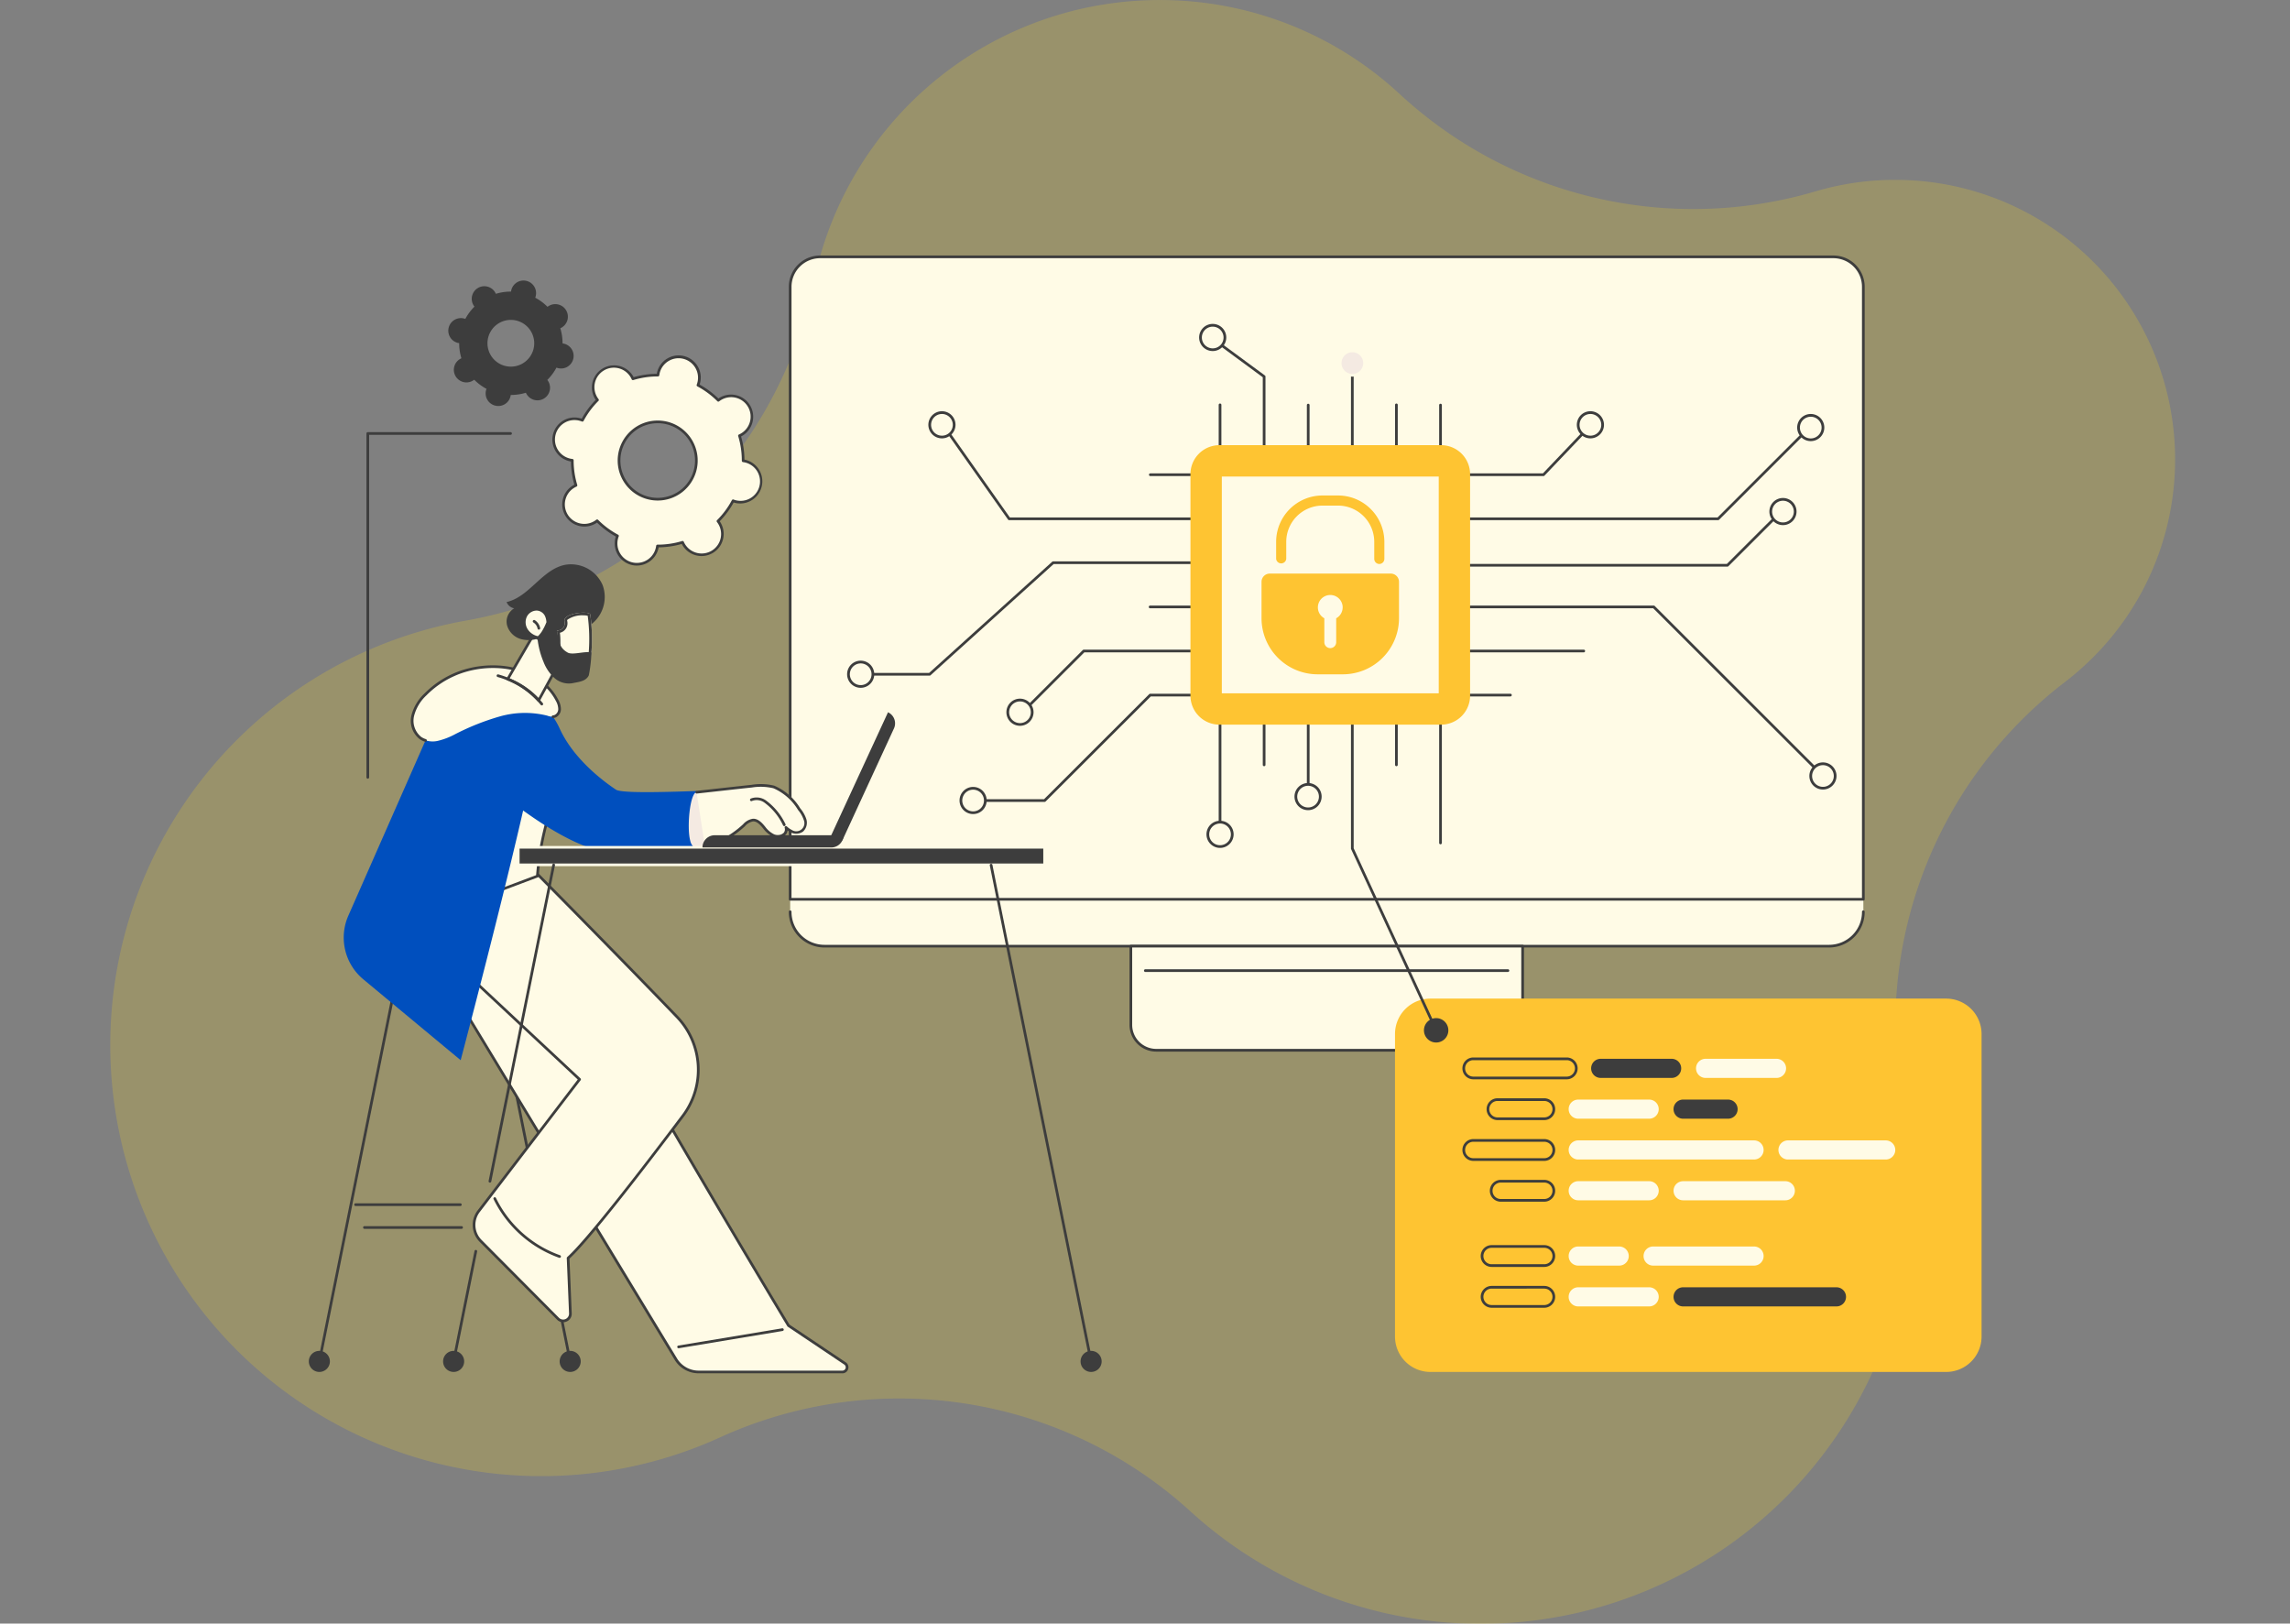 <svg xmlns="http://www.w3.org/2000/svg" xmlns:xlink="http://www.w3.org/1999/xlink" width="270" height="191.434" viewBox="0 0 270 191.434"><rect x="0" y="0" width="270" height="191.434" fill="#808080" stroke="none"/><defs><clipPath id="a"><rect width="270" height="180" rx="4" transform="translate(60 4348)" fill="#fff"/></clipPath><clipPath id="b"><rect width="245.907" height="180" fill="none"/></clipPath></defs><g transform="translate(-45 -4348)"><path d="M1642.492,135a41.492,41.492,0,0,1,28.255,11.057,50.947,50.947,0,0,0,49.12,11.484,32.837,32.837,0,0,1,9.339-1.336,32.969,32.969,0,0,1,23.32,56.3,33.617,33.617,0,0,1-3.326,2.918,50.952,50.952,0,0,0-19.022,50.308,51.251,51.251,0,0,1,.952,9.886,50.8,50.8,0,0,1-85.017,37.59,50.948,50.948,0,0,0-55.468-8.732c-.427.195-.866.387-1.305.573a50.831,50.831,0,1,1-28.693-96.873,50.953,50.953,0,0,0,41.059-39.95A41.61,41.61,0,0,1,1642.492,135" transform="translate(-1460.747 4213.004)" fill="#ffda1c" opacity="0.203"/><g transform="translate(-15 6)"><g clip-path="url(#a)"><g transform="translate(72.047 4348)"><g clip-path="url(#b)"><path d="M156.471,124.125a2.441,2.441,0,0,0,3.031-2.074,10.006,10.006,0,0,0,2.953-.435,2.453,2.453,0,1,0,4.177-2.5,10.016,10.016,0,0,0,1.781-2.4A2.453,2.453,0,1,0,169.6,112a10.013,10.013,0,0,0-.434-2.954,2.453,2.453,0,1,0-2.5-4.177,10.006,10.006,0,0,0-2.4-1.782,2.453,2.453,0,1,0-4.719-1.188,10.008,10.008,0,0,0-2.954.435,2.453,2.453,0,1,0-4.177,2.5,10.014,10.014,0,0,0-1.781,2.4,2.453,2.453,0,1,0-1.188,4.719,10.012,10.012,0,0,0,.434,2.954,2.453,2.453,0,1,0,2.5,4.177,10.007,10.007,0,0,0,2.4,1.782,2.441,2.441,0,0,0,1.687,3.262m1.947-7.73a4.556,4.556,0,1,1,5.529-3.305,4.556,4.556,0,0,1-5.529,3.305" transform="translate(-94.029 -63.672)" fill="#fffbe6"/><path d="M156.794,124.079a2.613,2.613,0,0,1-2.536-3.25c.014-.055.03-.112.05-.171a10.161,10.161,0,0,1-2.216-1.648c-.051.036-.1.068-.149.1a2.611,2.611,0,1,1-2.679-4.484c.049-.029.1-.057.156-.085a10.167,10.167,0,0,1-.4-2.732c-.062-.011-.119-.023-.174-.036a2.612,2.612,0,1,1,1.276-5.065c.055.014.111.03.171.05a10.164,10.164,0,0,1,1.647-2.216c-.036-.051-.068-.1-.1-.149a2.612,2.612,0,0,1,4.483-2.681c.029.049.057.1.085.156a10.163,10.163,0,0,1,2.731-.4q.016-.092.036-.174a2.611,2.611,0,1,1,5.064,1.274c-.014.055-.031.111-.05.171a10.152,10.152,0,0,1,2.215,1.648c.051-.036.1-.068.149-.1a2.611,2.611,0,0,1,2.679,4.483c-.049.029-.1.057-.156.085a10.161,10.161,0,0,1,.4,2.732c.062.011.119.023.174.037a2.612,2.612,0,0,1-1.276,5.065c-.055-.014-.111-.03-.171-.05a10.165,10.165,0,0,1-1.647,2.216c.036.051.068.1.1.149a2.611,2.611,0,1,1-4.483,2.68c-.029-.049-.057-.1-.085-.156a10.158,10.158,0,0,1-2.731.4c-.011.062-.023.119-.036.174a2.615,2.615,0,0,1-2.528,1.975m-4.686-5.436a.159.159,0,0,1,.113.047,9.845,9.845,0,0,0,2.358,1.753.159.159,0,0,1,.073.2,2.327,2.327,0,0,0-.086.265,2.294,2.294,0,1,0,4.5.846.159.159,0,0,1,.157-.139h.035a9.839,9.839,0,0,0,2.873-.428.159.159,0,0,1,.191.087,2.295,2.295,0,1,0,3.906-2.336.159.159,0,0,1,.014-.209,9.847,9.847,0,0,0,1.752-2.359.159.159,0,0,1,.2-.073,2.294,2.294,0,1,0,1.386-4.365,2.32,2.32,0,0,0-.275-.05.159.159,0,0,1-.139-.158,9.851,9.851,0,0,0-.427-2.907.159.159,0,0,1,.087-.191,2.295,2.295,0,1,0-2.335-3.908.159.159,0,0,1-.21-.014,9.838,9.838,0,0,0-2.358-1.753.159.159,0,0,1-.073-.2,2.293,2.293,0,1,0-4.363-1.386,2.354,2.354,0,0,0-.05.275.159.159,0,0,1-.157.139h-.034a9.848,9.848,0,0,0-2.875.429.158.158,0,0,1-.189-.088,2.294,2.294,0,1,0-3.907,2.336.159.159,0,0,1-.014.209,9.85,9.85,0,0,0-1.752,2.359.159.159,0,0,1-.2.073,2.3,2.3,0,1,0-1.111,4.415.159.159,0,0,1,.139.158,9.852,9.852,0,0,0,.427,2.907.159.159,0,0,1-.087.191,2.294,2.294,0,1,0,2.1,4.068,2.258,2.258,0,0,0,.229-.159.158.158,0,0,1,.1-.033m7.141-2.232a4.716,4.716,0,1,1,4.572-3.564,4.716,4.716,0,0,1-4.572,3.564m-1.073-.45a4.4,4.4,0,1,0-2.7-2.007,4.4,4.4,0,0,0,2.7,2.007" transform="translate(-93.748 -63.393)" fill="#3d3d3d"/><path d="M118.339,89.616a1.476,1.476,0,0,0,1.833-1.254,6.049,6.049,0,0,0,1.786-.263,1.5,1.5,0,0,0,.082.161,1.484,1.484,0,1,0,2.444-1.671,6.056,6.056,0,0,0,1.077-1.45,1.484,1.484,0,1,0,.719-2.855,6.056,6.056,0,0,0-.263-1.787,1.484,1.484,0,1,0-1.51-2.527,6.05,6.05,0,0,0-1.449-1.078,1.5,1.5,0,0,0,.056-.172,1.483,1.483,0,1,0-2.909-.547,6.055,6.055,0,0,0-1.786.263,1.484,1.484,0,1,0-2.526,1.51,6.057,6.057,0,0,0-1.077,1.45,1.483,1.483,0,1,0-.9,2.822,1.517,1.517,0,0,0,.177.032,6.059,6.059,0,0,0,.262,1.787,1.484,1.484,0,1,0,1.51,2.527,6.058,6.058,0,0,0,1.449,1.078,1.476,1.476,0,0,0,1.021,1.973m1.177-4.676a2.756,2.756,0,1,1,3.345-2,2.756,2.756,0,0,1-3.345,2" transform="translate(-72 -47.792)" fill="#3d3d3d"/><path d="M350.8,275.307a4.035,4.035,0,0,1-4.027,4.042H228.294a4.035,4.035,0,0,1-4.027-4.042v-1.481l2.982-1.557H349.82l.977,1.557Z" transform="translate(-143.149 -173.789)" fill="#fffbe6"/><path d="M346.491,284.59H228.014a4.2,4.2,0,0,1-4.186-4.2.159.159,0,1,1,.317,0,3.881,3.881,0,0,0,3.869,3.884H346.49a3.881,3.881,0,0,0,3.869-3.884.159.159,0,1,1,.317,0,4.2,4.2,0,0,1-4.185,4.2" transform="translate(-142.87 -178.872)" fill="#3d3d3d"/><path d="M338.315,304.116h40.209a2.992,2.992,0,0,0,2.992-2.992v-9.28H335.324v9.28a2.992,2.992,0,0,0,2.992,2.992" transform="translate(-214.037 -186.284)" fill="#fffbe6"/><path d="M378.245,304H338.036a3.154,3.154,0,0,1-3.15-3.15v-9.281a.159.159,0,0,1,.159-.159h46.192a.159.159,0,0,1,.159.159v9.28a3.154,3.154,0,0,1-3.15,3.15M335.2,291.723v9.122a2.836,2.836,0,0,0,2.833,2.833h40.209a2.836,2.836,0,0,0,2.833-2.833v-9.122Z" transform="translate(-213.758 -186.005)" fill="#3d3d3d"/><path d="M382.552,299.693H339.8a.159.159,0,1,1,0-.317h42.75a.159.159,0,0,1,0,.317" transform="translate(-216.794 -191.092)" fill="#3d3d3d"/><path d="M224.266,142.893H350.8V70.671a3.53,3.53,0,0,0-3.53-3.53H227.8a3.53,3.53,0,0,0-3.53,3.53Z" transform="translate(-143.149 -42.856)" fill="#fffbe6"/><path d="M350.518,142.772H223.987a.159.159,0,0,1-.159-.159V70.392a3.692,3.692,0,0,1,3.689-3.688H346.988a3.692,3.692,0,0,1,3.688,3.688v72.222a.159.159,0,0,1-.159.159m-126.373-.317H350.358V70.392a3.375,3.375,0,0,0-3.371-3.371H227.517a3.375,3.375,0,0,0-3.371,3.371Z" transform="translate(-142.87 -42.577)" fill="#3d3d3d"/><path d="M486.393,352.964h-60.8a4.177,4.177,0,0,1-4.177-4.177V313.121a4.177,4.177,0,0,1,4.177-4.177h60.805a4.177,4.177,0,0,1,4.177,4.177v35.666a4.177,4.177,0,0,1-4.177,4.177" transform="translate(-268.987 -197.199)" fill="#fec432"/><path d="M455.7,330.7H444.688a1.286,1.286,0,0,1,0-2.572H455.7a1.286,1.286,0,0,1,0,2.572m-11.014-2.255a.969.969,0,1,0,0,1.938H455.7a.969.969,0,1,0,0-1.938Z" transform="translate(-283.024 -209.442)" fill="#3d3d3d"/><path d="M458.084,344h-5.513a1.286,1.286,0,1,1,0-2.572h5.513a1.286,1.286,0,1,1,0,2.572m-5.513-2.255a.969.969,0,1,0,0,1.938h5.513a.969.969,0,1,0,0-1.938Z" transform="translate(-288.056 -217.931)" fill="#3d3d3d"/><path d="M453.053,357.3h-8.364a1.286,1.286,0,1,1,0-2.572h8.364a1.286,1.286,0,0,1,0,2.572m-8.364-2.255a.969.969,0,1,0,0,1.938h8.364a.969.969,0,1,0,0-1.938Z" transform="translate(-283.024 -226.421)" fill="#3d3d3d"/><path d="M458.758,370.6h-5.131a1.286,1.286,0,1,1,0-2.572h5.131a1.286,1.286,0,0,1,0,2.572m-5.131-2.255a.969.969,0,1,0,0,1.938h5.131a.969.969,0,1,0,0-1.938Z" transform="translate(-288.73 -234.91)" fill="#3d3d3d"/><path d="M456.861,391.876h-6.206a1.286,1.286,0,0,1,0-2.572h6.206a1.286,1.286,0,0,1,0,2.572m-6.206-2.255a.969.969,0,1,0,0,1.938h6.206a.969.969,0,1,0,0-1.938Z" transform="translate(-286.833 -248.494)" fill="#3d3d3d"/><path d="M456.861,405.176h-6.206a1.286,1.286,0,0,1,0-2.572h6.206a1.286,1.286,0,0,1,0,2.572m-6.206-2.255a.969.969,0,1,0,0,1.938h6.206a.969.969,0,1,0,0-1.938Z" transform="translate(-286.833 -256.983)" fill="#3d3d3d"/><path d="M486.485,330.817h8.364a1.127,1.127,0,0,0,0-2.255h-8.364a1.127,1.127,0,1,0,0,2.255" transform="translate(-309.804 -209.721)" fill="#3d3d3d"/><path d="M479.158,344.117h8.364a1.127,1.127,0,1,0,0-2.255h-8.364a1.127,1.127,0,1,0,0,2.255" transform="translate(-305.127 -218.211)" fill="#fffbe6"/><path d="M479.158,357.417H499.89a1.127,1.127,0,1,0,0-2.255H479.158a1.127,1.127,0,1,0,0,2.255" transform="translate(-305.127 -226.7)" fill="#fffbe6"/><path d="M479.158,370.717h8.364a1.127,1.127,0,1,0,0-2.255h-8.364a1.127,1.127,0,1,0,0,2.255" transform="translate(-305.127 -235.19)" fill="#fffbe6"/><path d="M479.158,392h4.831a1.127,1.127,0,1,0,0-2.255h-4.831a1.127,1.127,0,1,0,0,2.255" transform="translate(-305.127 -248.773)" fill="#fffbe6"/><path d="M479.158,405.3h8.364a1.127,1.127,0,1,0,0-2.255h-8.364a1.127,1.127,0,1,0,0,2.255" transform="translate(-305.127 -257.262)" fill="#fffbe6"/><path d="M520.676,330.817h8.364a1.127,1.127,0,1,0,0-2.255h-8.364a1.127,1.127,0,1,0,0,2.255" transform="translate(-331.628 -209.721)" fill="#fffbe6"/><path d="M513.349,344.117h5.3a1.127,1.127,0,1,0,0-2.255h-5.3a1.127,1.127,0,1,0,0,2.255" transform="translate(-326.951 -218.211)" fill="#3d3d3d"/><path d="M547.54,357.417h11.52a1.127,1.127,0,0,0,0-2.255H547.54a1.127,1.127,0,1,0,0,2.255" transform="translate(-348.775 -226.7)" fill="#fffbe6"/><path d="M513.349,370.717H525.4a1.127,1.127,0,1,0,0-2.255h-12.05a1.127,1.127,0,1,0,0,2.255" transform="translate(-326.951 -235.19)" fill="#fffbe6"/><path d="M503.58,392h11.9a1.127,1.127,0,1,0,0-2.255h-11.9a1.127,1.127,0,1,0,0,2.255" transform="translate(-320.716 -248.773)" fill="#fffbe6"/><path d="M513.349,405.3H531.43a1.127,1.127,0,1,0,0-2.255H513.349a1.127,1.127,0,1,0,0,2.255" transform="translate(-326.951 -257.262)" fill="#3d3d3d"/><path d="M417.119,179.753a.159.159,0,0,1-.144-.092l-9.884-21.433a.159.159,0,0,1-.015-.066V100.6a.159.159,0,1,1,.317,0v57.527l9.87,21.4a.159.159,0,0,1-.144.225" transform="translate(-259.837 -64.111)" fill="#3d3d3d"/><path d="M392.86,161.488a.159.159,0,0,1-.159-.159v-46.18a.159.159,0,0,1,.317,0v46.181a.159.159,0,0,1-.159.159" transform="translate(-250.662 -73.398)" fill="#3d3d3d"/><path d="M364.113,165.631a.159.159,0,0,1-.159-.159V115.148a.159.159,0,1,1,.317,0v50.325a.159.159,0,0,1-.159.159" transform="translate(-232.312 -73.398)" fill="#3d3d3d"/><path d="M421.607,157.738a.159.159,0,0,1-.159-.159v-42.43a.159.159,0,1,1,.317,0V157.58a.159.159,0,0,1-.159.159" transform="translate(-269.011 -73.398)" fill="#3d3d3d"/><path d="M435.982,166.947a.159.159,0,0,1-.159-.159V115.148a.159.159,0,0,1,.317,0v51.64a.159.159,0,0,1-.159.159" transform="translate(-278.186 -73.398)" fill="#3d3d3d"/><path d="M367.784,143.95a.159.159,0,0,1-.159-.159v-45.7l-6-4.418a.159.159,0,1,1,.188-.255l6.065,4.466a.159.159,0,0,1,.065.128v45.779a.159.159,0,0,1-.159.159" transform="translate(-230.785 -59.61)" fill="#3d3d3d"/><path d="M389.111,240.57a1.438,1.438,0,1,0,1.438-1.437,1.438,1.438,0,0,0-1.438,1.437" transform="translate(-248.369 -152.638)" fill="#fffbe6"/><path d="M390.269,241.885a1.6,1.6,0,1,1,1.6-1.6,1.6,1.6,0,0,1-1.6,1.6m0-2.875a1.279,1.279,0,1,0,1.28,1.279,1.279,1.279,0,0,0-1.28-1.279" transform="translate(-248.09 -152.359)" fill="#3d3d3d"/><path d="M430.865,316.743a1.438,1.438,0,1,0,1.438-1.437,1.438,1.438,0,0,0-1.438,1.437" transform="translate(-275.022 -201.26)" fill="#3d3d3d"/><path d="M360.416,252.868a1.438,1.438,0,1,0,1.438-1.437,1.438,1.438,0,0,0-1.438,1.437" transform="translate(-230.054 -160.489)" fill="#fffbe6"/><path d="M361.575,254.184a1.6,1.6,0,1,1,1.6-1.6,1.6,1.6,0,0,1-1.6,1.6m0-2.875a1.279,1.279,0,1,0,1.28,1.279,1.279,1.279,0,0,0-1.28-1.279" transform="translate(-229.774 -160.209)" fill="#3d3d3d"/><path d="M403.537,99.242a1.438,1.438,0,1,0,1.438-1.437,1.438,1.438,0,0,0-1.438,1.437" transform="translate(-257.578 -62.429)" fill="#f4eae2"/><path d="M404.7,100.558a1.6,1.6,0,1,1,1.6-1.6,1.6,1.6,0,0,1-1.6,1.6m0-2.875a1.279,1.279,0,1,0,1.28,1.279,1.279,1.279,0,0,0-1.28-1.279" transform="translate(-257.298 -62.149)" fill="#fffbe6"/><path d="M358.023,90.9a1.438,1.438,0,1,0,1.438-1.437,1.438,1.438,0,0,0-1.438,1.437" transform="translate(-228.527 -57.103)" fill="#fffbe6"/><path d="M359.182,92.215a1.6,1.6,0,1,1,1.6-1.6,1.6,1.6,0,0,1-1.6,1.6m0-2.875a1.279,1.279,0,1,0,1.28,1.279,1.279,1.279,0,0,0-1.28-1.279" transform="translate(-228.247 -56.823)" fill="#3d3d3d"/><path d="M299.3,202.877a.159.159,0,0,1-.112-.27l7.372-7.367a.159.159,0,0,1,.112-.046h58.965a.159.159,0,0,1,0,.317h-58.9l-7.325,7.321a.158.158,0,0,1-.112.046" transform="translate(-190.941 -124.592)" fill="#3d3d3d"/><path d="M292.055,222.309h-8.433a.159.159,0,1,1,0-.317h8.367l12.4-12.388a.159.159,0,0,1,.112-.046h42.457a.159.159,0,1,1,0,.317H304.57l-12.4,12.388a.159.159,0,0,1-.112.046" transform="translate(-180.935 -133.761)" fill="#3d3d3d"/><path d="M365.174,132.86H281.586a.159.159,0,0,1-.129-.067l-7.81-11.081a.159.159,0,1,1,.259-.183l7.763,11.014h83.44l10.716-10.71a.159.159,0,0,1,.224.224l-10.763,10.756a.158.158,0,0,1-.112.046" transform="translate(-174.65 -77.529)" fill="#3d3d3d"/><path d="M255.1,169.246h-8.127a.159.159,0,1,1,0-.317h8.066l14.515-13.113a.158.158,0,0,1,.106-.041h16.153l33.013.3H349.1l6.288-6.284a.159.159,0,0,1,.224.224l-6.333,6.33a.159.159,0,0,1-.112.046H318.826l-33.013-.3H269.721l-14.515,13.113a.158.158,0,0,1-.106.041" transform="translate(-157.542 -95.582)" fill="#3d3d3d"/><path d="M420.672,201.077a.158.158,0,0,1-.112-.046l-19.9-19.886H341.356a.159.159,0,1,1,0-.317h59.371a.159.159,0,0,1,.112.046l19.945,19.933a.159.159,0,0,1-.112.27" transform="translate(-217.786 -115.423)" fill="#3d3d3d"/><path d="M387.729,128.237H341.355a.159.159,0,0,1,0-.317h46.3l5.252-5.511a.159.159,0,1,1,.229.219l-5.3,5.56a.159.159,0,0,1-.115.049" transform="translate(-217.786 -78.103)" fill="#3d3d3d"/><path d="M484.016,119.363a1.438,1.438,0,1,1-1.438-1.437,1.438,1.438,0,0,1,1.438,1.437" transform="translate(-307.112 -75.272)" fill="#fffbe6"/><path d="M482.3,120.68a1.6,1.6,0,1,1,1.6-1.6,1.6,1.6,0,0,1-1.6,1.6m0-2.875a1.279,1.279,0,1,0,1.28,1.279,1.279,1.279,0,0,0-1.28-1.279" transform="translate(-306.832 -74.993)" fill="#3d3d3d"/><path d="M555.847,120.262a1.438,1.438,0,1,1-1.438-1.437,1.438,1.438,0,0,1,1.438,1.437" transform="translate(-352.961 -75.846)" fill="#fffbe6"/><path d="M554.129,121.578a1.6,1.6,0,1,1,1.6-1.6,1.6,1.6,0,0,1-1.6,1.6m0-2.875a1.279,1.279,0,1,0,1.28,1.279,1.279,1.279,0,0,0-1.28-1.279" transform="translate(-352.682 -75.566)" fill="#3d3d3d"/><path d="M546.79,147.645a1.438,1.438,0,1,1-1.438-1.437,1.438,1.438,0,0,1,1.438,1.437" transform="translate(-347.18 -93.325)" fill="#fffbe6"/><path d="M545.071,148.962a1.6,1.6,0,1,1,1.6-1.6,1.6,1.6,0,0,1-1.6,1.6m0-2.875a1.279,1.279,0,1,0,1.28,1.279,1.279,1.279,0,0,0-1.28-1.279" transform="translate(-346.9 -93.045)" fill="#3d3d3d"/><path d="M559.823,233.838a1.438,1.438,0,1,1-1.438-1.437,1.438,1.438,0,0,1,1.438,1.437" transform="translate(-355.499 -148.341)" fill="#fffbe6"/><path d="M558.105,235.155a1.6,1.6,0,1,1,1.6-1.6,1.6,1.6,0,0,1-1.6,1.6m0-2.875a1.279,1.279,0,1,0,1.28,1.279,1.279,1.279,0,0,0-1.28-1.279" transform="translate(-355.22 -148.062)" fill="#3d3d3d"/><path d="M282.8,241.837a1.438,1.438,0,1,1-1.438-1.437,1.438,1.438,0,0,1,1.438,1.437" transform="translate(-178.676 -153.447)" fill="#fffbe6"/><path d="M281.084,243.153a1.6,1.6,0,1,1,1.6-1.6,1.6,1.6,0,0,1-1.6,1.6m0-2.875a1.279,1.279,0,1,0,1.28,1.279,1.279,1.279,0,0,0-1.28-1.279" transform="translate(-178.397 -153.168)" fill="#3d3d3d"/><path d="M298.078,213.063a1.438,1.438,0,1,1-1.438-1.437,1.438,1.438,0,0,1,1.438,1.437" transform="translate(-188.428 -135.081)" fill="#fffbe6"/><path d="M296.36,214.379a1.6,1.6,0,1,1,1.6-1.6,1.6,1.6,0,0,1-1.6,1.6m0-2.875a1.279,1.279,0,1,0,1.28,1.279,1.279,1.279,0,0,0-1.28-1.279" transform="translate(-188.148 -134.801)" fill="#3d3d3d"/><path d="M246.153,200.688a1.438,1.438,0,1,1-1.438-1.437,1.438,1.438,0,0,1,1.438,1.437" transform="translate(-155.284 -127.182)" fill="#fffbe6"/><path d="M244.435,202a1.6,1.6,0,1,1,1.6-1.6,1.6,1.6,0,0,1-1.6,1.6m0-2.875a1.279,1.279,0,1,0,1.28,1.279,1.279,1.279,0,0,0-1.28-1.279" transform="translate(-155.004 -126.902)" fill="#3d3d3d"/><path d="M272.64,119.363a1.438,1.438,0,1,1-1.438-1.437,1.438,1.438,0,0,1,1.438,1.437" transform="translate(-172.19 -75.272)" fill="#fffbe6"/><path d="M270.922,120.68a1.6,1.6,0,1,1,1.6-1.6,1.6,1.6,0,0,1-1.6,1.6m0-2.875a1.279,1.279,0,1,0,1.28,1.279,1.279,1.279,0,0,0-1.28-1.279" transform="translate(-171.911 -74.993)" fill="#3d3d3d"/><path d="M384.3,161.484H358.164a3.417,3.417,0,0,1-3.417-3.417V131.949a3.417,3.417,0,0,1,3.417-3.417H384.3a3.417,3.417,0,0,1,3.417,3.417v26.118a3.417,3.417,0,0,1-3.417,3.417" transform="translate(-226.435 -82.042)" fill="#fec432"/><rect width="25.576" height="25.561" transform="translate(132.01 50.186)" fill="#fffbe6"/><path d="M393.157,170.394H378.889a.971.971,0,0,0-.971.971v4.283a6.621,6.621,0,0,0,6.621,6.621h2.967a6.621,6.621,0,0,0,6.621-6.621v-4.283a.971.971,0,0,0-.971-.971" transform="translate(-241.226 -108.762)" fill="#fec432"/><path d="M394.852,153.014a.6.6,0,0,1-.6-.6v-2.011a4.277,4.277,0,0,0-4.272-4.272h-1.832a4.277,4.277,0,0,0-4.272,4.272v2.011a.6.6,0,0,1-1.192,0v-2.011a5.47,5.47,0,0,1,5.464-5.464h1.832a5.47,5.47,0,0,1,5.464,5.464v2.011a.6.6,0,0,1-.6.6" transform="translate(-244.269 -92.517)" fill="#fec432"/><path d="M399.208,178.832a1.462,1.462,0,1,0-2.164,1.283v2.819a.7.7,0,0,0,1.4,0v-2.819a1.462,1.462,0,0,0,.761-1.283" transform="translate(-252.948 -113.215)" fill="#fffbe6"/><path d="M86.308,165.144a.159.159,0,0,1-.159-.159V124.444a.159.159,0,0,1,.159-.159h16.819a.159.159,0,1,1,0,.317H86.467v40.385a.159.159,0,0,1-.159.159" transform="translate(-54.99 -79.332)" fill="#3d3d3d"/><path d="M70.515,324.909a.151.151,0,0,1-.031,0,.159.159,0,0,1-.124-.187l11.666-57.9a.159.159,0,0,1,.311.063l-11.666,57.9a.159.159,0,0,1-.155.127" transform="translate(-44.909 -170.228)" fill="#3d3d3d"/><path d="M67.361,425.02a1.242,1.242,0,1,0,1.242-1.242,1.242,1.242,0,0,0-1.242,1.242" transform="translate(-42.996 -270.498)" fill="#3d3d3d"/><path d="M131.691,324.909a.159.159,0,0,1-.155-.127l-11.666-57.9a.159.159,0,0,1,.311-.062l11.666,57.9a.159.159,0,0,1-.124.187.156.156,0,0,1-.031,0" transform="translate(-76.511 -170.228)" fill="#3d3d3d"/><path d="M151.609,425.02a1.242,1.242,0,1,1-1.242-1.242,1.242,1.242,0,0,1,1.242,1.242" transform="translate(-95.187 -270.498)" fill="#3d3d3d"/><path d="M94.684,376H82.359a.159.159,0,1,1,0-.317H94.684a.159.159,0,1,1,0,.317" transform="translate(-52.468 -239.8)" fill="#3d3d3d"/><path d="M96.675,383.436H85.249a.159.159,0,1,1,0-.317H96.675a.159.159,0,1,1,0,.317" transform="translate(-54.313 -244.546)" fill="#3d3d3d"/><path d="M103.311,281.018l30.28,49.955a3.111,3.111,0,0,0,2.66,1.5h16.961a.55.55,0,0,0,.306-1.006L146.855,327s-21.392-35.449-28.725-50.159Z" transform="translate(-65.943 -176.707)" fill="#fffbe6"/><path d="M152.933,332.35H135.972a3.288,3.288,0,0,1-2.8-1.575L102.9,280.82a.159.159,0,0,1,.092-.235l14.82-4.178a.159.159,0,0,1,.185.082c7.155,14.352,27.97,48.906,28.7,50.117l6.635,4.447a.708.708,0,0,1-.394,1.3m-49.659-51.516,30.173,49.777a2.969,2.969,0,0,0,2.525,1.422h16.961a.391.391,0,0,0,.218-.717l-6.664-4.467a.158.158,0,0,1-.047-.05c-.213-.354-21.365-35.434-28.673-50.053Z" transform="translate(-65.664 -176.427)" fill="#3d3d3d"/><path d="M187.611,418.772a.159.159,0,0,1-.026-.315l12.231-2.033a.159.159,0,1,1,.052.313l-12.231,2.033-.026,0" transform="translate(-119.652 -265.802)" fill="#3d3d3d"/><path d="M132.107,283.442c-6.422-6.683-15.739-16.1-17.387-17.765-2.263,1.251-13.884,6.658-13.884,6.658l19.815,18.514-11.9,15.551a2.656,2.656,0,0,0,.226,3.487l9.134,9.187a.852.852,0,0,0,1.456-.636l-.268-6.522c2.376-2.145,8.979-10.726,13.511-16.742a9.062,9.062,0,0,0-.7-11.732" transform="translate(-64.364 -169.581)" fill="#fffbe6"/><path d="M118.43,319.207a.994.994,0,0,1-.709-.3l-9.134-9.187a2.825,2.825,0,0,1-.239-3.695l11.81-15.438-19.71-18.416a.159.159,0,0,1,.041-.259c.116-.054,11.642-5.418,13.874-6.653a.159.159,0,0,1,.189.027c1.787,1.8,11.023,11.143,17.389,17.767a9.183,9.183,0,0,1,.717,11.938c-4.847,6.435-11.1,14.531-13.476,16.714l.265,6.448a.992.992,0,0,1-.605.968,1.027,1.027,0,0,1-.412.088M100.837,272.1l19.643,18.354a.159.159,0,0,1,.018.212l-11.9,15.551a2.507,2.507,0,0,0,.213,3.279l9.134,9.187a.694.694,0,0,0,1.186-.518l-.268-6.521a.159.159,0,0,1,.052-.124c2.314-2.091,8.614-10.246,13.49-16.72a8.868,8.868,0,0,0-.692-11.527c-6.27-6.525-15.327-15.684-17.3-17.679-2.285,1.237-12.009,5.776-13.576,6.506" transform="translate(-64.085 -169.302)" fill="#3d3d3d"/><path d="M135.329,380.82a.159.159,0,0,1-.053-.009,13.765,13.765,0,0,1-7.74-6.923.159.159,0,0,1,.285-.138,13.446,13.446,0,0,0,7.56,6.763.159.159,0,0,1-.053.308" transform="translate(-81.396 -238.508)" fill="#3d3d3d"/><path d="M128.428,216.949c.138,2.658-.392,4.271-1.171,7.309a34.757,34.757,0,0,0-1.352,7.282l-9.044,3.4a43.442,43.442,0,0,1,1.869-13.549c1.1-3.429,2.035-4.006,3.55-7.481a18.5,18.5,0,0,1,1.931-2.876c.3-.4.538-.693.889-.731.855-.092,1.648,1.378,2,2.033a11.425,11.425,0,0,1,1.328,4.613" transform="translate(-74.591 -134.234)" fill="#fffbe6"/><path d="M116.581,234.818a.158.158,0,0,1-.159-.157,43.6,43.6,0,0,1,1.876-13.6,19.586,19.586,0,0,1,1.9-4.228,32.352,32.352,0,0,0,1.657-3.268l.005,0a19.188,19.188,0,0,1,1.945-2.911c.289-.384.561-.746,1-.793.958-.1,1.769,1.4,2.158,2.115a11.632,11.632,0,0,1,1.347,4.679,18.728,18.728,0,0,1-.915,6.35c-.083.319-.17.653-.261,1.007l-.089.346a33.01,33.01,0,0,0-1.259,6.9.158.158,0,0,1-.1.142l-9.045,3.4a.157.157,0,0,1-.056.01m5.563-21.124a32.632,32.632,0,0,1-1.673,3.3,19.332,19.332,0,0,0-1.872,4.168,43.129,43.129,0,0,0-1.863,13.273l8.733-3.282a33.746,33.746,0,0,1,1.265-6.864l.089-.345c.091-.354.178-.689.261-1.008a18.246,18.246,0,0,0,.9-6.254,11.293,11.293,0,0,0-1.309-4.546c-.328-.608-1.09-2.031-1.845-1.951-.281.03-.482.273-.78.668a18.755,18.755,0,0,0-1.911,2.845" transform="translate(-74.311 -133.954)" fill="#3d3d3d"/><path d="M98.075,204.465s3.185,1.339,3.9,3.942S92.529,249.4,92.529,249.4L81.05,239.864a6.4,6.4,0,0,1-1.767-7.5l10.995-24.973s4.8-4,7.8-2.929" transform="translate(-50.261 -130.394)" fill="#004fbe"/><path d="M145.469,217.981c-4.316.156-8.889.255-9.5-.153-1.164-.778-4.931-3.439-6.645-7.219s-6.126-5.822-6.126-5.822l-5.1,9.8s11.345,10.792,17.867,10.657c3.141-.065,6.531-.36,9.283-.666a13.79,13.79,0,0,1,.216-6.6" transform="translate(-75.386 -130.716)" fill="#004fbe"/><path d="M204.92,243.481a3.7,3.7,0,0,0-.695-1.223,4.922,4.922,0,0,0-5.592-2.712c-1.04.1-5.591.617-6.5.713-.787.083-1.173,4.21-.743,5.725a1.4,1.4,0,0,0,.367.7,1.469,1.469,0,0,0,1.377.093,11.536,11.536,0,0,0,4.558-2.589,1.866,1.866,0,0,1,1.089-.641c.553-.024.973.465,1.326.891a3.019,3.019,0,0,0,1.1.931,1.178,1.178,0,0,0,1.338-.234.792.792,0,0,0,.127-.719,2.52,2.52,0,0,0,.609.432,1.116,1.116,0,0,0,1.639-1.362" transform="translate(-122.052 -152.849)" fill="#f4eae2"/><path d="M194.763,246.773a11.536,11.536,0,0,0,4.558-2.589,1.865,1.865,0,0,1,1.089-.641c.553-.024.973.465,1.326.891a3.021,3.021,0,0,0,1.1.931,1.178,1.178,0,0,0,1.338-.234.793.793,0,0,0,.127-.72,2.516,2.516,0,0,0,.609.432,1.116,1.116,0,0,0,1.639-1.362,3.7,3.7,0,0,0-.695-1.223,4.921,4.921,0,0,0-5.592-2.712c-1.04.1-5.591.617-6.5.713Z" transform="translate(-123.679 -152.849)" fill="#fffbe6"/><path d="M194.483,246.652a.159.159,0,0,1-.045-.31,11.387,11.387,0,0,0,4.495-2.552l.031-.029a1.927,1.927,0,0,1,1.158-.654c.646-.028,1.114.536,1.455.948a2.894,2.894,0,0,0,1.037.885,1.025,1.025,0,0,0,1.155-.189.634.634,0,0,0,.1-.573.159.159,0,0,1,.259-.161,2.335,2.335,0,0,0,.57.405.96.96,0,0,0,1.417-1.179,3.558,3.558,0,0,0-.668-1.169,6.366,6.366,0,0,0-2.9-2.56,6.48,6.48,0,0,0-2.549-.09c-.643.063-2.653.287-4.269.467-1.008.112-1.882.209-2.227.246a.159.159,0,0,1-.033-.315c.345-.036,1.219-.134,2.226-.246,1.616-.179,3.627-.4,4.272-.467a6.711,6.711,0,0,1,2.675.1,6.607,6.607,0,0,1,3.06,2.672,3.854,3.854,0,0,1,.721,1.278,1.424,1.424,0,0,1-.387,1.46,1.4,1.4,0,0,1-1.473.085,2.243,2.243,0,0,1-.354-.214.879.879,0,0,1-.192.461,1.331,1.331,0,0,1-1.52.279,3.16,3.16,0,0,1-1.16-.976c-.387-.468-.749-.852-1.2-.833a1.675,1.675,0,0,0-.957.57l-.031.029a11.7,11.7,0,0,1-4.619,2.623.159.159,0,0,1-.045.006" transform="translate(-123.399 -152.57)" fill="#3d3d3d"/><path d="M215.236,246.723a.158.158,0,0,1-.138-.08,7.032,7.032,0,0,0-2.2-2.691,1.542,1.542,0,0,0-1.457-.2.159.159,0,1,1-.144-.282,1.9,1.9,0,0,1,1.765.213,7.381,7.381,0,0,1,2.312,2.8.159.159,0,0,1-.137.237" transform="translate(-134.815 -155.315)" fill="#3d3d3d"/><path d="M102.651,204a5.243,5.243,0,0,0-1.51,2.505,2.592,2.592,0,0,0,.9,2.648,2.729,2.729,0,0,0,2.067.336,8.351,8.351,0,0,0,2-.769,28.9,28.9,0,0,1,5.268-2.1,10.863,10.863,0,0,1,5.615-.1,1.553,1.553,0,0,0,.894.083.926.926,0,0,0,.563-.859,2.148,2.148,0,0,0-.3-1.039c-2.205-4.251-8.2-4.772-12.159-3.007a10.928,10.928,0,0,0-3.339,2.3" transform="translate(-64.518 -128.139)" fill="#fffbe6"/><path d="M102.358,209.321a.159.159,0,0,1-.046-.007,2.313,2.313,0,0,1-.645-.308,2.73,2.73,0,0,1-.965-2.812,5.325,5.325,0,0,1,1.552-2.583,11.015,11.015,0,0,1,3.388-2.335c4.223-1.884,10.2-1.1,12.365,3.079a2.324,2.324,0,0,1,.317,1.117,1.084,1.084,0,0,1-.671,1,.943.943,0,0,1-.235.046.159.159,0,1,1-.022-.316.617.617,0,0,0,.156-.03.772.772,0,0,0,.455-.714,2.008,2.008,0,0,0-.282-.96c-2.084-4.016-7.864-4.76-11.954-2.935a10.7,10.7,0,0,0-3.291,2.268,5.023,5.023,0,0,0-1.468,2.426,2.443,2.443,0,0,0,.836,2.486,2,2,0,0,0,.556.266.159.159,0,0,1-.046.31" transform="translate(-64.235 -127.857)" fill="#3d3d3d"/><path d="M135.8,186.824l-3.609,6.2a9.253,9.253,0,0,1,3.648,2.512l3.037-5.572c-.07-.394-1.435-5.071-3.076-3.14" transform="translate(-84.379 -118.953)" fill="#fffbe6"/><path d="M135.561,195.414a.159.159,0,0,1-.127-.064,9.019,9.019,0,0,0-3.585-2.462.159.159,0,0,1-.072-.224l3.609-6.2a.142.142,0,0,1,.016-.023,1.123,1.123,0,0,1,1.169-.489c1.257.34,2.125,3.371,2.184,3.7a.158.158,0,0,1-.017.1l-3.037,5.573a.159.159,0,0,1-.128.082h-.011m-3.423-2.742a9.646,9.646,0,0,1,3.4,2.3l2.895-5.311c-.127-.581-.956-3.132-1.945-3.4-.279-.076-.552.048-.835.378Z" transform="translate(-84.099 -118.672)" fill="#3d3d3d"/><path d="M133.884,206.9a.159.159,0,0,1-.125-.061,10.182,10.182,0,0,0-5.092-3.29.159.159,0,0,1,.073-.308,10.332,10.332,0,0,1,5.268,3.4.159.159,0,0,1-.125.256" transform="translate(-82.05 -129.726)" fill="#3d3d3d"/><path d="M143.144,169.773a4.06,4.06,0,0,0-4.508-2.343c-2.659.6-4.139,3.763-6.8,4.372a1.172,1.172,0,0,0,.9.736,1.816,1.816,0,0,0-.844,2.016,2.366,2.366,0,0,0,1.589,1.6,3.434,3.434,0,0,0,2.306-.148l5.784-1.407a4.06,4.06,0,0,0,1.573-4.831" transform="translate(-84.152 -106.814)" fill="#3d3d3d"/><path d="M141.144,187.122h-.012a.158.158,0,0,1-.146-.169.614.614,0,0,0-.543-.625.159.159,0,1,1,.022-.316.93.93,0,0,1,.836.965.159.159,0,0,1-.158.147" transform="translate(-89.551 -118.731)" fill="#3d3d3d"/><path d="M140.369,183.548a2.385,2.385,0,0,0-.223-.862,1.312,1.312,0,0,0-1.1-.677,1.461,1.461,0,0,0-1.3.836,1.706,1.706,0,0,0,.1,1.57,2.056,2.056,0,0,0,1.3.923c0,.033.008.066.011.1a2.914,2.914,0,0,0,.631-.7,6.791,6.791,0,0,0,.591-1.192" transform="translate(-87.826 -116.176)" fill="#fffbe6"/><path d="M138.866,185.315a.158.158,0,0,1-.156-.131,2.188,2.188,0,0,1-1.29-.968,1.857,1.857,0,0,1-.1-1.719,1.611,1.611,0,0,1,1.45-.926,1.469,1.469,0,0,1,1.236.757,2.176,2.176,0,0,1,.226.805l.016.111a.159.159,0,0,1-.01.084,6.952,6.952,0,0,1-.606,1.22,3.061,3.061,0,0,1-.666.734.159.159,0,0,1-.1.033m-.124-3.427a1.308,1.308,0,0,0-1.138.745,1.537,1.537,0,0,0,.089,1.422,1.909,1.909,0,0,0,1.2.85l.021.007a2.885,2.885,0,0,0,.453-.538,6.5,6.5,0,0,0,.561-1.125l-.01-.07a1.908,1.908,0,0,0-.188-.694,1.151,1.151,0,0,0-.966-.6h-.02" transform="translate(-87.545 -115.896)" fill="#3d3d3d"/><path d="M152.136,183.353c-.07-.458-3.2-.2-3.036.78.191,1.147-.923,1.082-.906,1.151.288,1.159-.232,2.788.81,3.372.6.334,2.515-.064,3.186-.165.044-.283.074-.569.1-.853a20.608,20.608,0,0,0-.152-4.286" transform="translate(-94.592 -116.894)" fill="#fffbe6"/><path d="M151.344,183.45a1.849,1.849,0,0,1,.494.05,20.476,20.476,0,0,1,.135,4.111c-.019.226-.04.423-.063.6l-.138.023a13.406,13.406,0,0,1-1.994.231,1.359,1.359,0,0,1-.619-.09c-.491-.275-.532-.868-.541-1.81a7.911,7.911,0,0,0-.058-1.061,1.149,1.149,0,0,0,.852-1.428c0-.02-.009-.057.045-.119a3.078,3.078,0,0,1,1.887-.51m0-.317c-.936,0-2.354.334-2.244,1,.191,1.147-.923,1.082-.906,1.151.288,1.159-.232,2.788.81,3.372a1.7,1.7,0,0,0,.774.131,17.4,17.4,0,0,0,2.413-.3c.044-.283.074-.569.1-.853a20.61,20.61,0,0,0-.152-4.286c-.022-.146-.355-.219-.792-.219" transform="translate(-94.592 -116.894)" fill="#3d3d3d"/><path d="M145.439,189.827c-1.042-.584-.982-1.386-1.27-2.545-.017-.069-.029-.139-.044-.208a.432.432,0,0,1-.136.1c-.306.144-.66-.141-.775-.459a2.31,2.31,0,0,1-.1-.451,6.8,6.8,0,0,1-.591,1.192,2.914,2.914,0,0,1-.631.7,9.769,9.769,0,0,0,.706,2.764,5,5,0,0,0,1.268,1.892,2.553,2.553,0,0,0,2.124.639c.779-.161,1.606-.213,1.954-.928a16.477,16.477,0,0,0,.306-2.7c-.812-.182-2.211.343-2.808.009" transform="translate(-90.567 -118.892)" fill="#3d3d3d"/><path d="M141.067,186.648a.159.159,0,0,1-.156-.13,1.1,1.1,0,0,0-.5-.725.159.159,0,0,1,.166-.27,1.417,1.417,0,0,1,.642.937.159.159,0,0,1-.127.185l-.029,0" transform="translate(-89.578 -118.405)" fill="#3d3d3d"/><path d="M0,0H62.064V2.067H0Z" transform="translate(49.053 93.906)" fill="#3d3d3d"/><path d="M197.4,261.571H135.339a.159.159,0,0,1-.159-.159v-2.066a.159.159,0,0,1,.159-.159H197.4a.159.159,0,0,1,.159.159v2.067a.159.159,0,0,1-.159.159m-61.9-.317h61.746V259.5H135.5Z" transform="translate(-86.286 -165.439)" fill="#fffbe6"/><path d="M114.286,404.192a.159.159,0,0,1-.156-.19l2.615-12.976a.159.159,0,1,1,.311.063l-2.615,12.976a.159.159,0,0,1-.155.127" transform="translate(-72.848 -249.511)" fill="#3d3d3d"/><path d="M126.119,302.527a.159.159,0,0,1-.156-.19l7.517-37.308a.159.159,0,0,1,.311.063L126.275,302.4a.159.159,0,0,1-.155.127" transform="translate(-80.4 -169.087)" fill="#3d3d3d"/><path d="M111.132,425.02a1.242,1.242,0,1,0,1.242-1.242,1.242,1.242,0,0,0-1.242,1.242" transform="translate(-70.936 -270.498)" fill="#3d3d3d"/><path d="M301.273,323.809a.159.159,0,0,1-.155-.127l-11.792-58.525a.159.159,0,0,1,.311-.063l11.792,58.526a.159.159,0,0,1-.156.19" transform="translate(-184.675 -169.128)" fill="#3d3d3d"/><path d="M321.413,425.02a1.242,1.242,0,1,1-1.242-1.242,1.242,1.242,0,0,1,1.242,1.242" transform="translate(-203.572 -270.498)" fill="#3d3d3d"/><path d="M210.866,257.13H195.679a1.441,1.441,0,0,1,1.441-1.441h15.187a1.441,1.441,0,0,1-1.441,1.441" transform="translate(-124.902 -163.206)" fill="#3d3d3d"/><path d="M236.9,230.7l6.969-15.1a1.441,1.441,0,0,1,.7,1.911L238.491,230.7Z" transform="translate(-151.216 -137.617)" fill="#3d3d3d"/></g></g></g></g></g></svg>
